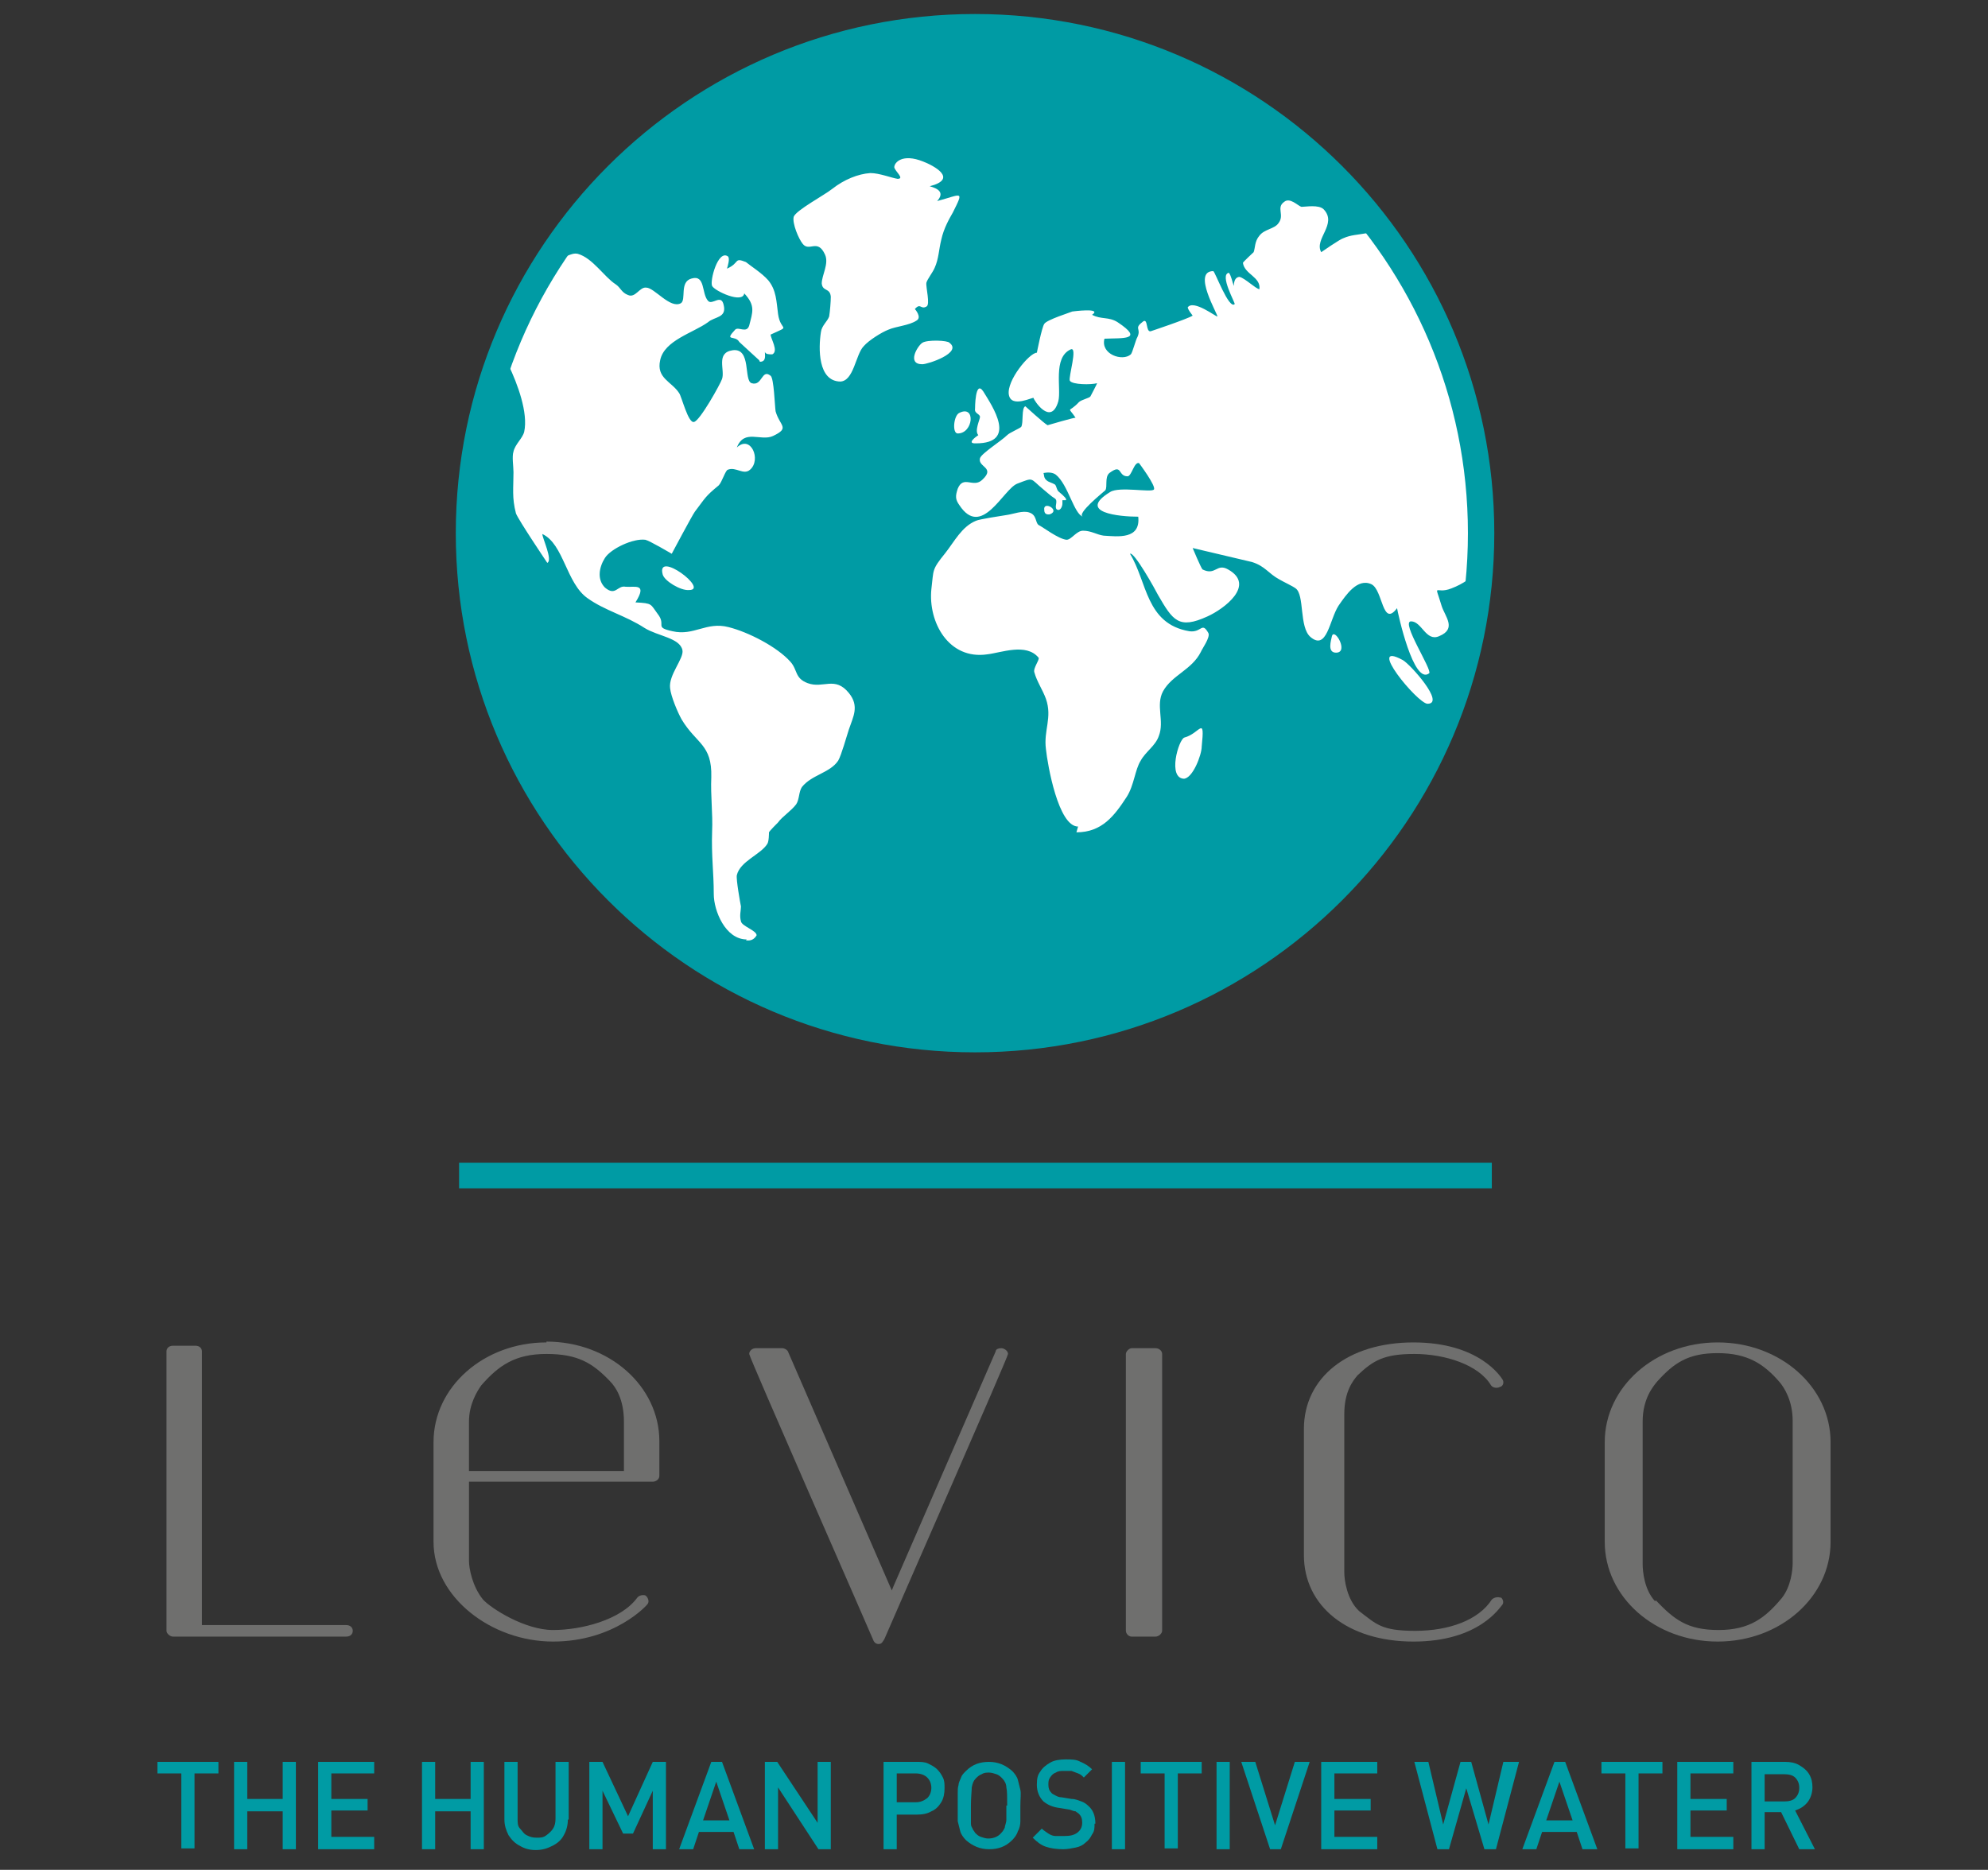 <?xml version="1.0" encoding="UTF-8"?> <svg xmlns="http://www.w3.org/2000/svg" xmlns:xlink="http://www.w3.org/1999/xlink" id="Livello_1" version="1.1" viewBox="0 0 241.2 226.9"><rect x="0" y="0" width="241.2" height="226.9" fill="#333333" stroke="none"/><defs><style> .st0 { fill: none; } .st0, .st1 { stroke: #009ba4; stroke-width: 3.2px; } .st2 { fill: #fff; } .st3, .st1 { fill: #009ba4; } .st4 { fill: #6f6f6e; } .st5 { clip-path: url(#clippath); } </style><clipPath id="clippath"><path class="st1" d="M118.3,126.1c-33.9,0-61.4-27.5-61.4-61.4S84.4,3.3,118.3,3.3s61.4,27.5,61.4,61.4-27.5,61.4-61.4,61.4h0Z"></path></clipPath></defs><path class="st4" d="M42,198.6h-21c-.4,0-.8-.4-.8-.7v-33.9c0-.4.3-.7.8-.7h2.7c.5,0,.8.3.8.7v33.2h17.5c.5,0,.8.3.8.7s-.3.7-.8.7"></path><path class="st4" d="M107.3,198.9c-.2.3-.3.6-.7.6s-.6-.3-.7-.6c-1.1-2.6-15-34.2-15-34.6s.4-.7.8-.7h3.2c.3,0,.6.2.7.4l12.6,29,.2-.5,12.4-28.5c0-.3.4-.4.7-.4s.8.3.8.7-13.9,32-15,34.6"></path><path class="st4" d="M136.6,164.3c0-.3.4-.7.7-.7,0,0,2.9,0,2.9,0,.4,0,.8.3.8.7v33.6c0,.3-.4.7-.8.7s-2.9,0-2.9,0c-.4,0-.7-.4-.7-.7v-33.6h0Z"></path><path class="st4" d="M200.8,194.3c-1.3-1.4-1.5-3.6-1.5-4.5v-17.3c0-2.8,1.3-4.3,1.8-4.9,2-2.2,3.7-3.4,7.3-3.4s5.6,1.3,7.5,3.5c.6.7,1.6,2.3,1.6,4.7v17.3c0,.8-.2,2.8-1.3,4.2-2,2.4-3.9,3.9-7.7,3.9s-5.4-1.3-7.6-3.6M208.4,162.9c-7.6,0-13.7,5.4-13.7,12.1v12.1c0,6.7,6.1,12.1,13.7,12.1s13.7-5.4,13.7-12.1v-12.1c0-6.7-6.1-12.1-13.7-12.1"></path><path class="st4" d="M56.9,172.5c0-2.1,1-3.7,1.5-4.4,2.1-2.4,4.1-3.8,7.9-3.8s5.6,1.1,7.7,3.3c.7.7,1.7,2.2,1.7,4.9v6h-18.8v-6h0ZM66.3,162.9c-7.6,0-13.7,5.4-13.7,12.1v12.1c0,6.7,7,12.1,14.5,12.1s11.5-4.5,11.5-4.6c.2-.3,0-.8-.3-1-.3-.1-.8,0-1,.3-2,2.7-6.8,3.9-10.2,3.9s-7.5-2.6-8.5-3.7c-1.3-1.6-1.7-3.8-1.7-4.7v-9.6h22.3c.4,0,.8-.3.8-.7v-4.2c0-6.7-6.1-12.1-13.7-12.1"></path><path class="st4" d="M182.1,193.9c-.4-.2-.9,0-1.1.2-1.6,2.5-5.2,3.8-9.3,3.8s-4.7-.8-6.8-2.4c-1.5-1.4-1.8-3.8-1.8-4.7v-19.2c0-2.8,1.1-4.1,1.6-4.7,1.9-1.8,3.2-2.6,6.9-2.6s7.8,1.3,9.3,3.8c.2.3.7.4,1.1.2.4-.1.5-.6.3-.9-.2-.3-2.8-4.5-10.8-4.5s-13.3,4.3-13.3,10.5v15.3c0,6.2,5.3,10.5,13.3,10.5s10.5-4.2,10.8-4.5c.2-.3,0-.8-.3-.9"></path><rect class="st3" x="55.7" y="141.1" width="125.3" height="3.1"></rect><g><path class="st3" d="M118.3,126.1c-33.9,0-61.4-27.5-61.4-61.4S84.4,3.3,118.3,3.3s61.4,27.5,61.4,61.4-27.5,61.4-61.4,61.4h0Z"></path><g class="st5"><path class="st2" d="M90.6,114c-2.6,0-4-3.5-4-5.5,0-2.7-.3-4.6-.2-7.6.1-2.2-.2-4.3-.1-6.6.1-4-1.8-4-3.6-7-.5-.9-1.3-2.8-1.4-3.8-.2-1.6,1.7-3.6,1.5-4.6-.3-1.5-3-1.7-4.6-2.7-2.3-1.5-4.8-2.1-6.9-3.6-2.6-1.8-2.9-6.6-5.5-7.8,0,.5,1.3,3.2.6,3.5,0,0-3.5-5.2-3.8-6-.5-1.9-.3-3.1-.3-5,0-.7-.2-1.9,0-2.5.2-.9,1.1-1.6,1.3-2.4.5-2.3-.8-5.8-1.9-8.1-.4-.8-.6-1.7-1.2-2.3-.7-.9-1.4-1.6-2.5-2-.3-.1-2.8,0-2.9,0-.2-.2.6-1.6-.2-1.6.8,0-7.6,8.1-8.4,4.8-.1-.6,4.1-1.6,4.3-2.2.4-1.1-.9-1.6-1.2-2.6-.1-.5-.5-1.8-.1-2.5.2-.5,3.3-1.7,3.3-1.8,0-.8-2.1-.9-1.8-2.4.2-1,1.6-.7,1.9-1.1.1-.2,1.2.5,1.5.2,0,0,.3-1.9.1-1.7,1.7-2,2.2-3.2,5.6-2.4,1.8.4,3.4,1.9,4.8,2.8.9.6,1.4,1.3,2.6,1.7,1,.3,1.7-.6,2.6-.4,1.8.5,3.2,2.8,4.6,3.7.6.4.7,1,1.5,1.3.9.4,1.4-1,2.2-.9,1,0,2.9,2.6,4.2,1.9.7-.4-.2-2.6,1.3-3,1.7-.5,1.2,1.8,2,2.7.5.6,1.6-.9,1.9.5.4,1.6-1.1,1.4-1.9,2.1-1.8,1.3-5.3,2.2-5.8,4.6-.5,2.2,1.4,2.6,2.3,4,.3.4,1.1,3.7,1.8,3.5.7-.1,3.2-4.6,3.4-5.2.4-1.1-.8-3.2,1.3-3.5,2.3-.3,1.3,3.7,2.3,4,1.3.4,1.2-1.8,2.3-.9.4.3.5,3.6.6,4.3.5,1.8,1.8,2-.3,3-1.5.7-3.5-.9-4.4,1.4,1.7-1.6,3,1.5,1.6,2.7-.8.7-1.7-.4-2.7,0-.3.1-.7,1.5-1.1,1.9-1.7,1.4-1.6,1.5-2.9,3.2-.3.4-2.8,5.1-2.8,5.1,0,0-2.7-1.6-3.2-1.7-1.5-.2-4.2,1.1-4.9,2.2-.7,1.1-1,2.6,0,3.6,1.3,1.1,1.5-.3,2.5-.1,1.1.1,2.7-.5,1.2,1.9,2.1.1,1.8.2,2.7,1.4,1.1,1.4-.5,1.6,1.8,2.1,2.6.6,4.1-1.2,6.8-.5,2.4.6,5.9,2.4,7.5,4.2.9,1,.5,2,2.1,2.6,1.9.7,3.3-.9,5,1.2,1.3,1.6.5,2.9,0,4.4-.3.9-.9,3.1-1.3,3.8-1,1.5-3.2,1.7-4.4,3.2-.4.6-.3,1.5-.7,2.1-.6.8-1.7,1.5-2.2,2.2-.2.2-1,1-1.1,1.2,0,.1,0,1.1-.2,1.4-.8,1.3-3.3,2.1-3.7,3.8-.1.5.4,3.3.5,3.8,0,.5-.2,1.1,0,1.8.1.6,1.9,1.1,1.9,1.7-.3.5-.7.7-1.3.6M92.1,43.7c.1.1-2.3-2.1-2.4-2.2-.5-.9-1.9,0-.5-1.5.4-.4,1.4.5,1.7-.5h0c.4-1.6.8-2.4-.6-3.9-.2,1.3-3.6-.3-3.9-.9-.3-.6.7-4.4,1.9-3.6.3.2,0,1.2-.1,1.5,1.6-.7.8-1.4,2.3-.8.6.5,1.9,1.3,2.7,2.2,1,1.2,1,2.6,1.2,4.1.3,2.2,1.7,1.3-.9,2.5,0,.5,1,2,.2,2.4-.4,0-.8,0-.9-.3,0,.4.2,1.2-.6,1.2M102,46.3c-2.8,0-2.7-4.1-2.4-6,.1-.8.8-1.3,1-1.9.1-.6.2-1.8.2-2.4-.1-1.1-1-.6-1.1-1.6,0-1,.9-2.4.4-3.5-.9-2-1.9-.3-2.7-1.3-.5-.6-1.3-2.5-1.1-3.3.3-.8,3.7-2.6,4.7-3.4,1.4-1.1,3.1-1.8,4.6-1.9,1.1,0,2.6.6,3.3.7.9,0-.3-.9-.4-1.4,0-.6,1-1.7,3.5-.7,1.3.5,4.3,2.1.8,3,1.1.3,1.8.8.9,1.8,3-.8,3.3-1.4,1.9,1.4-.4.7-1.1,1.9-1.4,3.3-.3,1.2-.3,2.3-.8,3.4-.2.5-.9,1.4-1,1.8-.1.5.5,2.7,0,2.9-.7.4-.7-.5-1.4.3,0,0,.9,1,.2,1.4-.9.6-2.5.7-3.4,1.1-.8.3-2.4,1.3-3,2-1,1-1.2,4.3-2.9,4.3M111.9,44.2c-1.9,0-.6-2.2,0-2.6.6-.4,3.1-.3,3.3,0,1.6,1.2-2.6,2.6-3.3,2.6M83.6,71.6c-1,.1-3-1.1-3.2-1.9-.8-3,5.7,1.9,3.2,1.9M130.8,100.3c-2.4,0-3.7-7.5-3.9-9.4-.3-2.3.8-3.8,0-6.1-.4-1.1-1.1-2.1-1.4-3.2-.2-.5.7-1.6.5-1.8-1.5-1.8-4.5-.6-6.2-.4-4.7.7-7.2-3.9-6.8-7.9.3-2.4,0-2.3,1.7-4.4,1.1-1.4,2-3.2,3.7-3.9.4-.2,3.1-.6,3.7-.7.8-.1,2-.6,2.8-.3.9.3.7,1.2,1.1,1.5.6.3,2.4,1.7,3.4,1.8.6,0,1.2-1.1,2-1.1,1,0,1.7.5,2.5.6,1.7.1,4.5.5,4.2-2.3-2.3,0-7.5-.5-3.4-3,1.1-.7,5,.1,5.3-.3.3-.4-1.8-3.2-1.8-3.2-.6-.2-.9,1.6-1.4,1.6-1.2,0-.6-1.6-2.2-.4-.6.5-.2,1.7-.5,2.1-.2.2-3.6,2.9-2.7,3.2-1.1-.3-1.8-3.9-3.3-5.1-.4-.3-1-.3-1.5-.2.1.2,0,.6.4.9.2.2.7.3,1,.5.2.2.2.7.5.9.6.5,1,.9.8,1,0,0-.4,0-.4,0,0,0,0,.2,0,.4,0,.4-.3,1-.7.7-.3-.3.2-1-.2-1.3-.5-.3-.9-.7-1.4-1.1-1.7-1.4-1.1-1.5-3.2-.7-1.7.7-4.3,6.7-7,2.6-.5-.7-.5-1.1-.2-2,.7-1.7,1.9,0,3-1.1,1.6-1.5-.6-1.5-.3-2.6.2-.6,2.6-2.1,3.3-2.8.3-.3,1.5-.8,1.7-1,.3-.5,0-2.3.5-2.5,0,0,2.3,2.1,2.7,2.3,0,0,3.4-1,3.4-.9-1-1.5-.9-.5.4-1.9.3-.3,1.3-.5,1.4-.7.1-.2.8-1.5.8-1.6-.7.2-3,.2-3.3-.3-.2-.4,1-4.2.1-3.8-2.2,1-1.1,4.8-1.5,6.3-.9,3.1-3-.2-3-.4,0-.2-2.7,1.3-3-.4-.3-1.7,2.5-5.1,3.4-5.1,0,0,.6-3.1.9-3.5.3-.5,3.2-1.4,3.4-1.5,0,0,3.7-.5,2.4.4,1.1.6,2,.2,3.1.9,3.3,2.2.6,1.9-1.6,2-.5,1.9,2.2,2.8,3.2,1.9.2-.2.6-1.8.8-2.1.5-1.1-.5-1,.7-1.9.6-.4.3,1.3.9,1.2,0,0,4.5-1.5,5.1-1.9-.2-.3-.5-.6-.6-1,.7-1,3.5,1.2,3.6,1.1.1-.2-3.1-5.5-.5-5.5.2,0,1.9,4.7,2.6,4,.1-.1-1.9-3.6-.7-3.8.3.4.4,1.1.6,1.6,0-1,.5-1.1.7-1.1.7.2,1.9,1.4,2.4,1.5.2-1.5-1.8-1.8-2-3.2,0-.1,1.3-1.3,1.3-1.3.2-.5.1-1.3.7-2,.6-.8,1.8-.8,2.3-1.5.8-1-.3-1.9.7-2.6.7-.6,1.7.5,2.1.6.5,0,2.1-.3,2.7.3,1.7,1.8-1.2,3.6-.3,5.2,0,0,2.3-1.6,2.7-1.7.9-.4,1.7-.4,2.8-.6-.2,0,2.6-.4,2.2-.6.6.2,2.8,3.4,3.5,2.7.8-.7,2.1-4.6,4-3.9-.7-1.4,4.1.1,4.8.3,1,.2,7.5,1.1,7.7,0-.3-.4-.5-.7-.6-1.1.4-1.3,5.8.2,6.8.3-1.8,0,4,.9,1.5-.1.9.4,2.1,0,1.4,1.7,3.1,1.9-1.5,2.2-2.1,1.2-.9.9.6.9.6,1.3.3,2.2.3.7-1.1,1.4,0,0,2.1,1.3,2.2,1.6.9,2-.2.8-.6,2-.3.8-1,2.3-1.3,2.7-.3.3-1.7-.1-2,.6-.4,1,3.2,9.2.5,9.8-1.5.3-2.9-5.9-2.9-6.6.1-1.9,1.9-3.9.7-5.8-.9.6,0,1.2-.4,1.8-.3.4-1.9.8-1.6.3.3-.4-.7.5-.7.5-.9,1.2.7.9.9,1.5.4,1.3-2.9,1.1-3.3,1.2-1.8.5-2.7,1-3.3,3-1.2,4,1.2,1.9,2.6,3.5,2.5,3,.5,7-1.1,9-.8,1-1.3,1-1.3,2.5,0-.5,2.3,4.8-.2,3.5-1.2-.6.3-1.3,0-1.8-.6-1.3-2.3,3.6-2.2,4.5.4,2.7-1.5,5-4.4,6.1-2,.8-2.1-.9-1.2,2.1.4,1.3,1.9,2.8-.3,3.7-1.6.7-2.1-1.8-3.4-1.8-1.3,0,2.6,5.9,2.2,6.3-1.9,1.5-3.8-7.3-3.9-7.9-1.8,2.4-1.7-2.2-3.1-2.9-1.7-.8-3.1,1.3-4,2.6-1.1,1.7-1.4,5.5-3.4,3.8-1.4-1.2-.7-5.1-1.8-5.9-.4-.3-1.5-.8-2-1.1-1.3-.7-1.7-1.6-3.3-2.1-.4-.1-7.2-1.7-7.2-1.7,0,0,1,2.4,1.2,2.6,1.6.8,1.7-.8,3.1,0,3.4,1.9-.5,4.8-2.5,5.7-3.5,1.6-4.2.5-6-2.6-.3-.6-2.9-5.3-3.4-5,2.1,3.4,1.9,8.5,7.2,9.4,1.5.2,1.5-1.2,2.3.2.3.5-.8,2-.9,2.3-1.1,2.2-3.5,2.8-4.6,4.8-.9,1.7.2,3.6-.5,5.4-.4,1.2-1.6,1.9-2.2,3-.7,1.1-.8,3-1.7,4.4-1.5,2.3-3,4.3-6.1,4.3M118.3,53.8c-1,0,.1-.8.4-1-.5-.5.2-1.9.2-2.2,0-.4-.7-.4-.6-1,0,0,0-3.6,1-2.1,1.1,1.8,4.2,6.3-.9,6.3M116.2,52.6c-.7,0-.5-2.2.2-2.5,2-1,1.7,2.5-.2,2.5M127.4,62.4s-.7.2-.7-.5c-.2-1.2,2,0,.7.5M143.7,94.5c-2.1,0-.7-4.8,0-5v.2s0-.2,0-.2c1.9-.5,2.5-2.8,2.1,1.1,0,1-1.1,3.9-2.2,3.9M162.1,79.2c-1.1,0-.6-1.5-.5-2,.3-1.1,2.1,2,.5,2M173.2,85.4c-1.2,0-7.6-7.8-3-5.3.9.5,5.2,5.3,3,5.3"></path></g><path class="st0" d="M118.3,126.1c-33.9,0-61.4-27.5-61.4-61.4S84.4,3.3,118.3,3.3s61.4,27.5,61.4,61.4-27.5,61.4-61.4,61.4h0Z"></path></g><g><path class="st3" d="M26.5,215.2h-2.9v9.1h-1.6v-9.1h-2.9v-1.4h7.4v1.4Z"></path><path class="st3" d="M35.9,224.4h-1.6v-4.6h-4.3v4.6h-1.6v-10.6h1.6v4.5h4.3v-4.5h1.6v10.6Z"></path><path class="st3" d="M45.4,224.4h-6.8v-10.6h6.8v1.4h-5.2v3.1h4.4v1.4h-4.4v3.2h5.2v1.4Z"></path><path class="st3" d="M58.7,224.4h-1.6v-4.6h-4.3v4.6h-1.6v-10.6h1.6v4.5h4.3v-4.5h1.6v10.6Z"></path><path class="st3" d="M68.9,220.8c0,.7-.2,1.4-.5,1.9-.3.6-.8,1-1.4,1.3-.6.3-1.2.5-2,.5s-1.4-.2-1.9-.5c-.6-.3-1-.7-1.4-1.3-.3-.6-.5-1.2-.5-1.9v-7h1.6v6.9c0,.5,0,.9.3,1.2s.4.6.8.8.7.3,1.2.3.8,0,1.2-.3.6-.5.8-.8c.2-.3.3-.7.3-1.2v-6.9h1.6v7Z"></path><path class="st3" d="M80.8,224.4h-1.6v-7.1l-2.4,5.2h-1.2l-2.5-5.2v7.1h-1.6v-10.6h1.6l3.1,6.6,3-6.6h1.6v10.6Z"></path><path class="st3" d="M91.4,224.4h-1.7l-.7-2.1h-4.2l-.7,2.1h-1.7l3.9-10.6h1.3l3.9,10.6ZM88.5,220.9l-1.6-4.7-1.6,4.7h3.3Z"></path><path class="st3" d="M100.8,224.4h-1.5l-4.9-7.5v7.5h-1.6v-10.6h1.5l4.9,7.4v-7.4h1.6v10.6Z"></path><path class="st3" d="M114.6,217c0,.6-.1,1.2-.4,1.7-.3.5-.7.9-1.2,1.1-.5.3-1.1.4-1.8.4h-2.4v4.2h-1.6v-10.6h4c.5,0,1,0,1.4.2.4.2.8.4,1.1.7.3.3.5.6.7,1,.2.4.2.8.2,1.3ZM113,217c0-.6-.2-1-.5-1.3-.3-.3-.8-.5-1.4-.5h-2.3v3.5h2.3c.6,0,1-.2,1.4-.5.3-.3.5-.7.5-1.3Z"></path><path class="st3" d="M123.8,219.1c0,.8,0,1.5,0,1.9s-.1.9-.3,1.2c-.1.4-.4.8-.7,1.1-.8.8-1.7,1.1-2.8,1.1s-2-.4-2.8-1.1c-.3-.3-.6-.7-.7-1.1s-.2-.8-.3-1.2c0-.4,0-1.1,0-1.9s0-1.2,0-1.5c0-.4,0-.7.1-1,0-.3.2-.6.3-.9s.3-.5.6-.8c.8-.8,1.7-1.1,2.8-1.1s2,.4,2.8,1.1c.3.3.6.7.7,1.1.1.4.2.8.3,1.2s0,1.1,0,1.9ZM122.2,219.1c0-1.1,0-1.8-.1-2.2,0-.4-.2-.8-.5-1.1-.2-.2-.4-.4-.7-.5s-.6-.2-.9-.2-.6,0-.9.2c-.3.1-.5.3-.7.5-.3.3-.4.6-.5,1.1,0,.4-.1,1.2-.1,2.2s0,1,0,1.3c0,.3,0,.6,0,.9,0,.3.1.4.2.6,0,.1.2.3.3.5.2.2.4.4.7.5.3.1.6.2.9.2.6,0,1.2-.2,1.6-.7.2-.2.3-.4.4-.6,0-.2.2-.6.2-1,0-.4,0-1,0-1.7Z"></path><path class="st3" d="M132.8,221.3c0,.5,0,.9-.3,1.3-.2.4-.4.7-.8,1-.3.3-.7.5-1.2.6-.5.1-1,.2-1.5.2-.8,0-1.5-.1-2.1-.3-.6-.2-1.1-.6-1.6-1.1l1.1-1.1c.2.2.5.4.8.6s.6.3.9.3.7,0,1,0c.7,0,1.2-.1,1.6-.4.4-.3.6-.7.6-1.2s-.1-.8-.4-1.1c-.1-.1-.3-.2-.4-.3-.2,0-.4-.1-.7-.2l-1.2-.2c-.9-.1-1.5-.4-2-.8-.5-.5-.8-1.2-.8-2s.1-1.2.4-1.6c.3-.5.7-.8,1.2-1.1.5-.3,1.2-.4,1.9-.4s1.3,0,1.8.3c.5.2,1,.5,1.4.9l-1,1c-.2-.2-.4-.4-.7-.5s-.5-.2-.8-.3c-.3,0-.5,0-.9,0s-.7,0-1,.2c-.3.1-.5.3-.7.6s-.2.5-.2.9.1.7.4,1c.1.1.3.2.5.3s.4.2.7.2l1.2.2c.5,0,.9.2,1.2.3.3.1.6.3.8.5.6.5.9,1.2.9,2.2Z"></path><path class="st3" d="M136.5,224.4h-1.6v-10.6h1.6v10.6Z"></path><path class="st3" d="M145.8,215.2h-2.9v9.1h-1.6v-9.1h-2.9v-1.4h7.4v1.4Z"></path><path class="st3" d="M149.2,224.4h-1.6v-10.6h1.6v10.6Z"></path><path class="st3" d="M158.9,213.8l-3.5,10.6h-1.3l-3.5-10.6h1.7l2.4,7.7,2.4-7.7h1.7Z"></path><path class="st3" d="M167.1,224.4h-6.8v-10.6h6.8v1.4h-5.2v3.1h4.4v1.4h-4.4v3.2h5.2v1.4Z"></path><path class="st3" d="M184.3,213.8l-2.8,10.6h-1.4l-2.2-7.4-2.1,7.4h-1.4l-2.8-10.6h1.7l1.8,7.6,2.1-7.6h1.3l2.1,7.6,1.8-7.6h1.7Z"></path><path class="st3" d="M193.7,224.4h-1.7l-.7-2.1h-4.2l-.7,2.1h-1.7l3.9-10.6h1.3l3.9,10.6ZM190.8,220.9l-1.6-4.7-1.6,4.7h3.3Z"></path><path class="st3" d="M201.7,215.2h-2.9v9.1h-1.6v-9.1h-2.9v-1.4h7.4v1.4Z"></path><path class="st3" d="M210.3,224.4h-6.8v-10.6h6.8v1.4h-5.2v3.1h4.4v1.4h-4.4v3.2h5.2v1.4Z"></path><path class="st3" d="M220.2,224.4h-1.9l-2.2-4.5h-2v4.5h-1.6v-10.6h4.1c.6,0,1.2.1,1.7.4.5.3.9.6,1.2,1.1.3.5.4,1,.4,1.6s-.2,1.3-.6,1.8c-.4.5-.9.8-1.5,1l2.4,4.7ZM218.3,216.9c0-.5-.2-.9-.5-1.2-.3-.3-.8-.4-1.3-.4h-2.4v3.3h2.4c.5,0,1-.1,1.3-.4.3-.3.5-.7.5-1.2Z"></path></g></svg> 